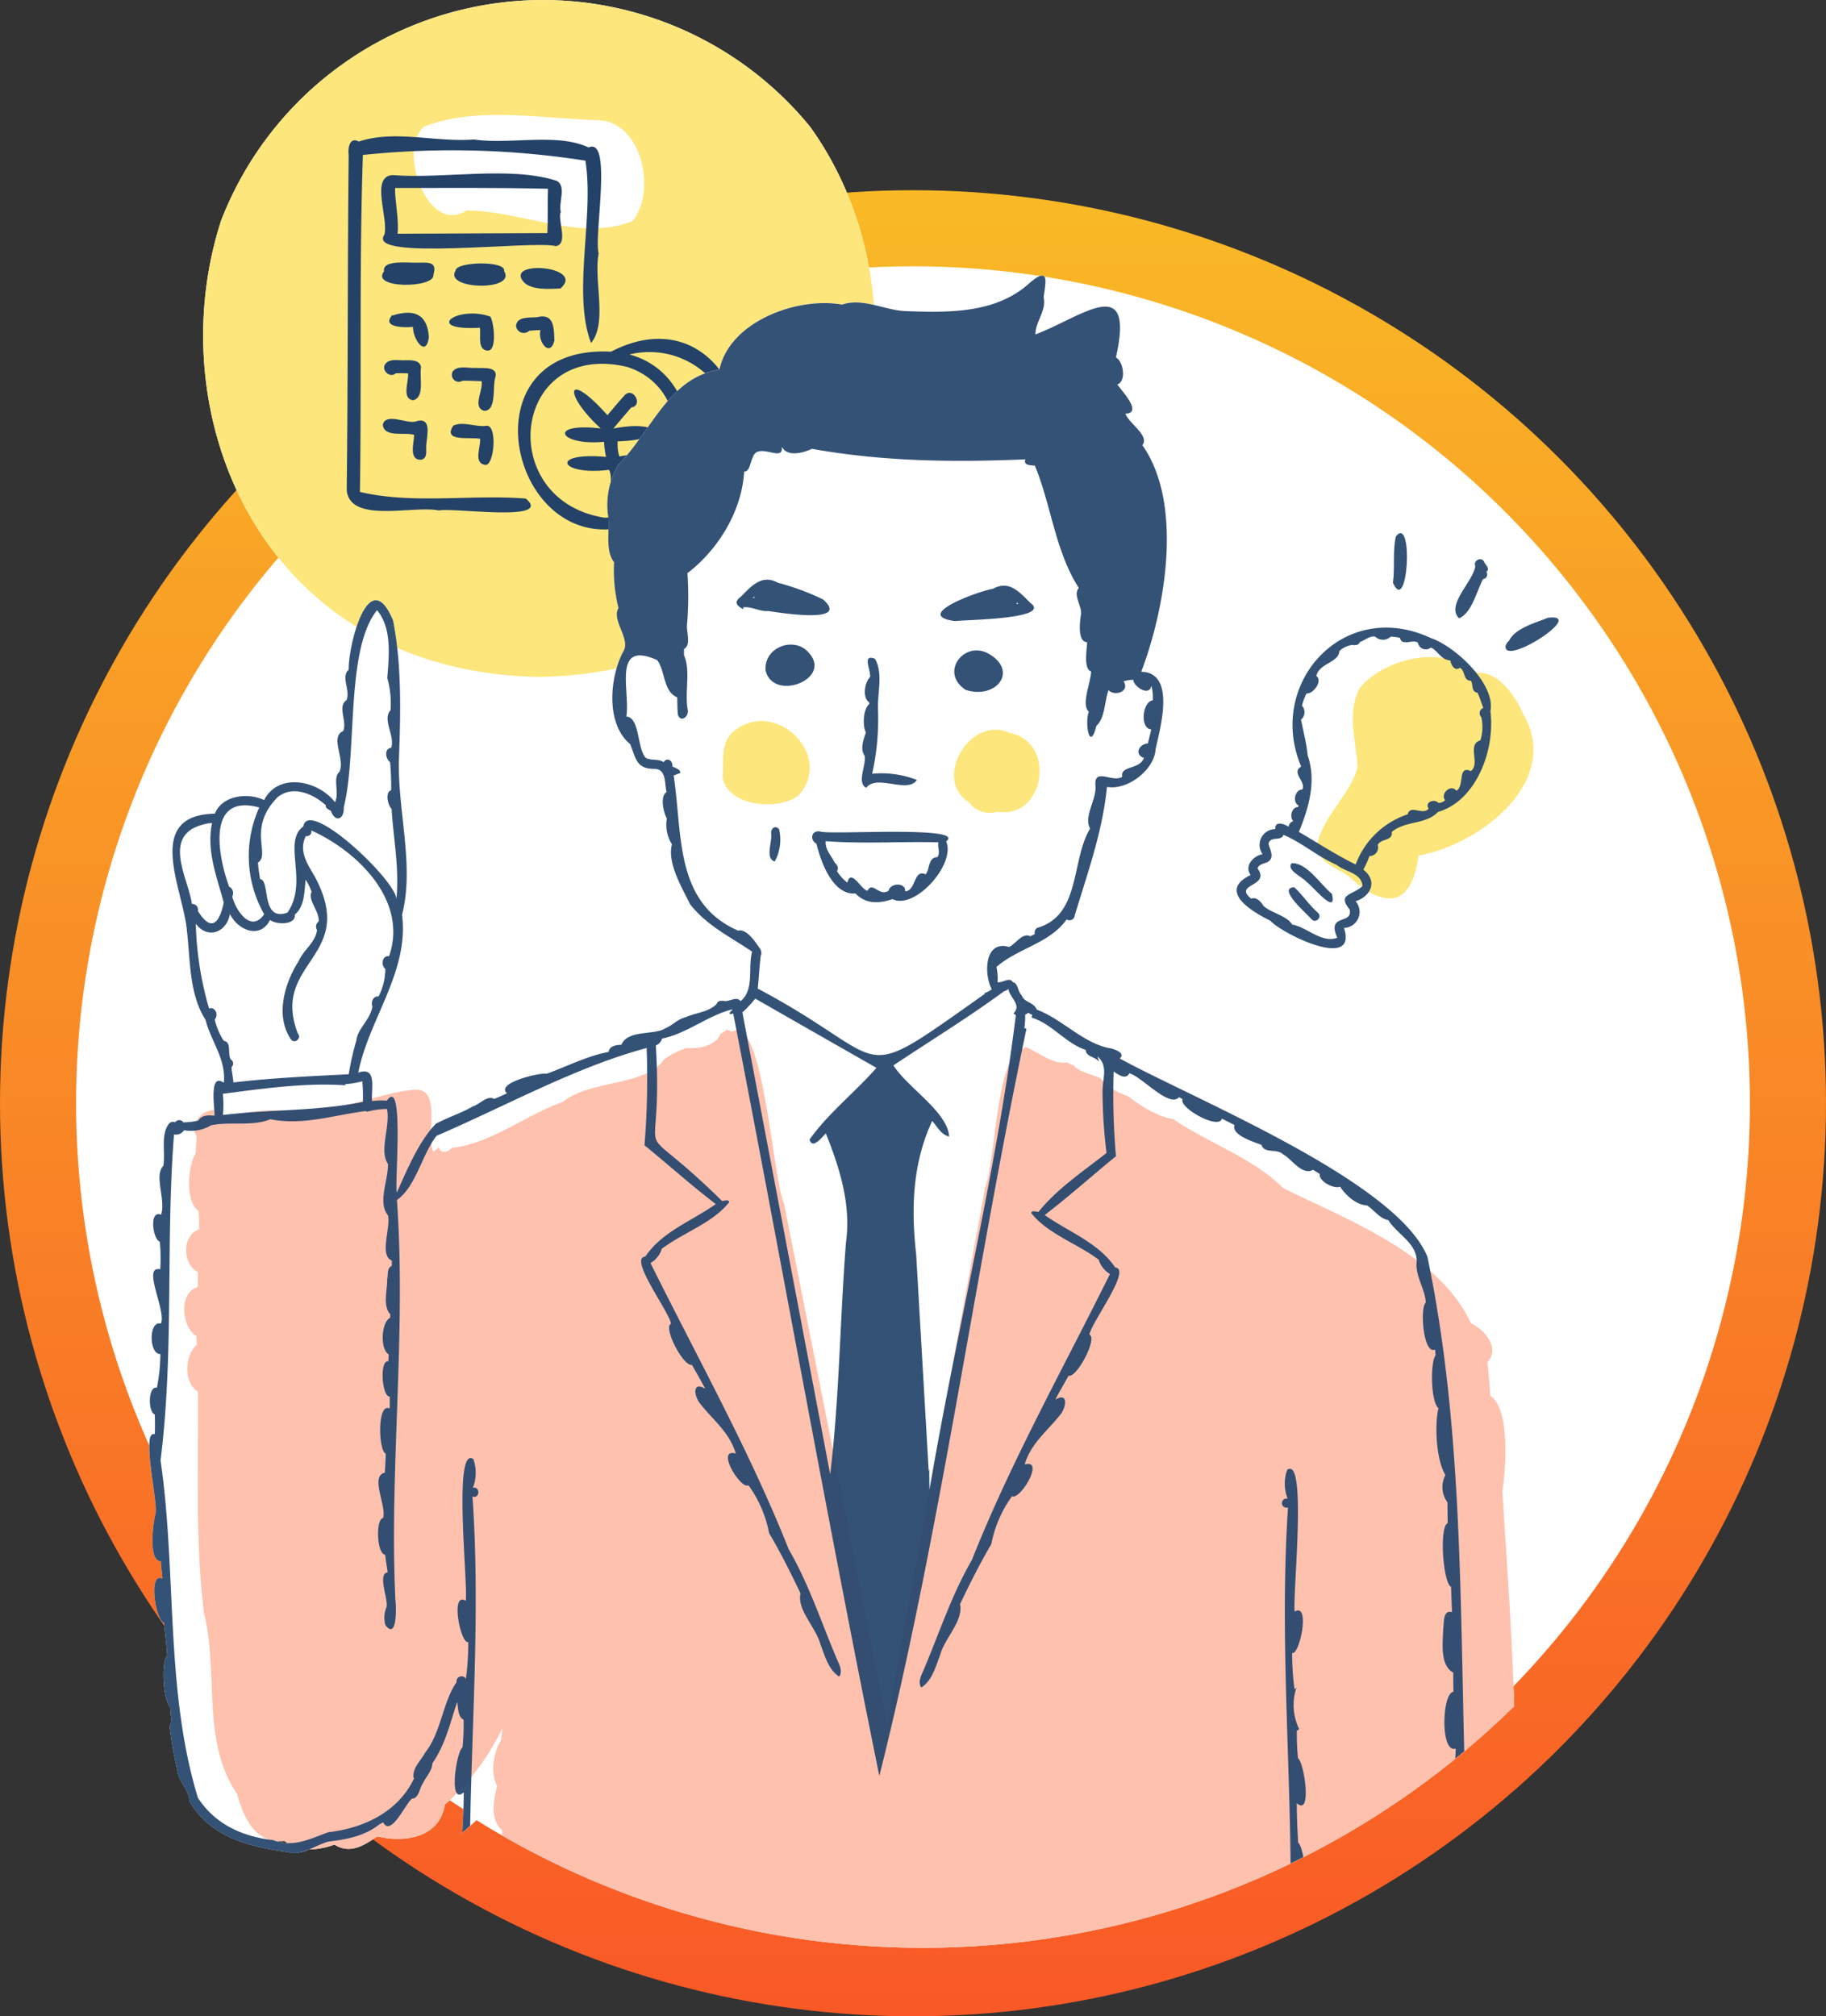 <svg xmlns="http://www.w3.org/2000/svg" xmlns:xlink="http://www.w3.org/1999/xlink" width="240" height="265" viewBox="0 0 240 265"><rect x="0" y="0" width="240" height="265" fill="#333333" stroke="none"/><defs><linearGradient id="a" x1="0.5" x2="0.5" y2="1" gradientUnits="objectBoundingBox"><stop offset="0" stop-color="#f9ba26"/><stop offset="0.259" stop-color="#f99e26"/><stop offset="1" stop-color="#f95826"/></linearGradient><clipPath id="b"><path d="M52.3,255.881c-8.2,7.6-17.824,11.265-27.135,9.286-19.447-4.134-30.14-31.351-23.882-60.793a81.859,81.859,0,0,1,3.238-11.25A111.211,111.211,0,0,1,25.77,90.536a45.354,45.354,0,1,1,79.209-39.723q2.991-.16,6.021-.161A111,111,0,1,1,52.3,255.881Z" transform="translate(2383 1463.158)" fill="#fff"/></clipPath><clipPath id="c"><rect width="88.328" height="89.733" fill="none"/></clipPath><clipPath id="d"><rect width="190.943" height="220.596" fill="none"/></clipPath><clipPath id="f"><rect width="3.138" height="63.769" fill="none"/></clipPath><clipPath id="g"><rect width="174.234" height="220.596" fill="none"/></clipPath><clipPath id="h"><rect width="0.317" height="0.684" fill="none"/></clipPath><clipPath id="i"><rect width="6.388" height="5.455" fill="none"/></clipPath><clipPath id="j"><rect width="6.443" height="5.422" fill="none"/></clipPath><clipPath id="k"><rect width="7.238" height="17.096" fill="none"/></clipPath><clipPath id="l"><rect width="17.903" height="9.308" fill="none"/></clipPath><clipPath id="m"><rect width="1.435" height="4.495" fill="none"/></clipPath><clipPath id="n"><rect width="12.275" height="4.651" fill="none"/></clipPath><clipPath id="o"><rect width="12.22" height="4.668" fill="none"/></clipPath><clipPath id="p"><rect width="2.232" height="7.351" fill="none"/></clipPath><clipPath id="q"><rect width="3.282" height="8.167" fill="none"/></clipPath><clipPath id="r"><rect width="6.205" height="5.437" fill="none"/></clipPath><clipPath id="s"><rect width="28.954" height="43.028" fill="none"/></clipPath><clipPath id="t"><rect width="6.309" height="4.133" fill="none"/></clipPath><clipPath id="u"><rect width="4.621" height="3.829" fill="none"/></clipPath></defs><g transform="translate(-325 -1475)"><circle cx="120" cy="120" r="120" transform="translate(325 1500)" fill="url(#a)"/><circle cx="110" cy="110" r="110" transform="translate(335 1510)" fill="#fff"/><g transform="translate(-2047.671 -4.81)" clip-path="url(#b)"><g transform="translate(2379 1452.348)"><g transform="translate(20.373 26.697)"><g clip-path="url(#c)"><path d="M44.182,0c-58.9.984-58.911,88.718-.033,89.733,58.885-.975,58.914-88.718.033-89.733" transform="translate(0)" fill="#fff"/><path d="M44.182,0c-58.9.984-58.911,88.718-.033,89.733,58.885-.975,58.914-88.717.033-89.733M56.431,29.812c-6.824,2.794-14.683-1.385-21.809-1.383-5.1,3.377-9.185-8.075-5.577-11.024,7.014-2.735,15.605-1.015,23.075-.84,5.7.422,7.436,9.495,4.312,13.247" transform="translate(0)" fill="#fde67c"/><path d="M82.384,92.274c5.606.261,4.6-2.669-.385-1.7a5.486,5.486,0,0,1-.22-1.979c6.9-.207,5.72-2.926-.561-1.688.768-.931,1.557-1.844,2.342-2.769,1.576-.222.346-2.7-.815-1.663-.792.87-1.552,1.775-2.31,2.681-5.539-6.2-5.833-2.792-.884,1.741-7.042-.827-5.543,2.312.439,1.756a10.536,10.536,0,0,0,.266,1.982c-7.552-.675-6.081,2.517.381,1.7.7,1.185-.519,3.48.959,4.049,1.411-.078,1.2-2.148.788-4.105" transform="translate(-27.297 -29.82)" fill="#244267"/><path d="M53.224,77.014c-7.154-.562-14.958.77-21.791-.876.224-14.735-.1-29.6.389-44.278l-.012-.006a113.309,113.309,0,0,1,29.26.75c1.184,7.29-1.756,17.387.74,23.96,2.2-2.628.321-8.187,1-11.775-.647-2.29,1.855-15.385-1.32-13.915-4.091-1.952-10.3-.36-15.082-1.053-5,.393-10.459-1.3-15.115.272-1.231-.676-1.464.9-1.334,1.8-.161,14.557-.086,29.359-.259,43.989.374,4.491,8.823,1.982,12.107,2.7,1.789-.425,15.2,1.6,11.418-1.571" transform="translate(-10.829 -10.724)" fill="#244267"/><path d="M59.808,46.634c1.681-.315.147-3.543.63-4.487-.327-1.28.782-3.374-.539-4.1-6.2-1.982-14.676-.226-21.6-.748-2.935.212-.457,5.68-1.05,7.835-2.48,3.52,19.617.7,22.558,1.5M38.982,45c.224-1.72-.417-4.734-.315-6.01,6.7,0,13.393-.057,20.088.1-.074,1.95.009,3.883-.083,5.829q-9.848.047-19.691.084" transform="translate(-13.431 -13.519)" fill="#244267"/><path d="M43.754,57.119c.614-2.005-1-1.546-2.654-1.6-1.839-.071-4.048-.141-3.831,1.136-1.844,2.332,6.721,2.228,6.484.469" transform="translate(-13.495 -20.231)" fill="#244267"/><path d="M58.489,56.7c.327-1.393-6.355-1.264-6.38-.047-1.566,2.508,8.075,2.73,6.38.047" transform="translate(-18.938 -20.31)" fill="#244267"/><path d="M70.917,59.325c3.332-2.9-7.159-3.782-4.933-.949.924,1.214,3.5,1.041,4.933.949" transform="translate(-23.946 -20.655)" fill="#244267"/><path d="M43.706,69.15c-.175-3.276-2.2-3.758-4.95-2.824A.974.974,0,0,1,39,66.116c-1.71,1.747,1.486,1.745,2.624,1.64-.047,1.561,1.7,4.145,2.08,1.394" transform="translate(-14.042 -24.032)" fill="#244267"/><path d="M56.3,66.459c-4.416-1.54-8.89,1.884-1.377,1.47.162.956-.393,2.992,1.084,3,1.216-.07.745-3.787.293-4.47" transform="translate(-18.555 -24.087)" fill="#244267"/><path d="M66.446,68.555c.5-.052.972-.088,1.488-.094-.412,1.469,1.234,3.685,1.828,1.383-.066-1.56.021-3.622-2.209-3.093-.949.123-2.682-.17-2.829,1.136a1.022,1.022,0,0,0,1.722.668" transform="translate(-23.601 -24.309)" fill="#244267"/><path d="M41.25,80.968c1.593-.416.78-3.047,1.043-4.364-.194-.919-1.178-.908-2.033-.9-.932.072-2.216-.329-2.754.633-.363.832.773,1.74,1.465,1.078.533-.015,1.072-.014,1.606.018.135,1.048-.885,3.316.673,3.538" transform="translate(-13.651 -27.595)" fill="#244267"/><path d="M54.546,77.269c-.967.074-2.311-.379-2.993.469a.914.914,0,0,0,1.277,1.224c.842-.023,1.676.037,2.519.053.223,1.2-1.257,3.474.351,3.9,1.652,0,1.06-3.24,1.447-4.359.428-1.552-1.658-1.2-2.6-1.288" transform="translate(-18.75 -28.155)" fill="#244267"/><path d="M41.36,88.225c-1.119.227-3.813-1.193-4.195.375.15,1.763,2.855.955,4.113,1.353.008,1.03-.746,3.229.849,3.28,1.013-.14.673-1.254.75-1.968.111-1.365.779-3.831-1.517-3.04" transform="translate(-13.552 -32.034)" fill="#244267"/><path d="M55.712,94.273c1.247.293,1.721-5.573.076-5.12-1.366.147-2.923-.626-4.23-.047-1.494,2.231,2.3,1.452,3.515,1.746.107,1.067-.912,3.163.639,3.421" transform="translate(-18.675 -32.412)" fill="#244267"/><path d="M82.57,94.719c19.781-1.29,12.025-30.663-5.212-21.735C56.516,71.914,65.052,103.8,82.57,94.719M89.1,75.306c6.813,5.129,3.324,15.581-4.4,17.517,5.3-6.138,3.467-17.241-4.92-19.47A10.988,10.988,0,0,1,89.1,75.306m-12.584,19.5c-14.472-2.255-12.243-23.334,2.895-19.835,10.267,3.176,7.627,19.675-2.895,19.835" transform="translate(-23.749 -25.998)" fill="#244267"/></g></g><g transform="translate(13.274 63.675)"><g clip-path="url(#d)"><g clip-path="url(#d)"><path d="M.833,162.764c-.313,1.159-.984,6.188.7,6.218.07.759.137,1.519.216,2.278-1.9-.948-.92,5.459.189,5.8.182,1.435.333,2.828.442,4.3-.828.848-.549,5.91.377,6.757-.019.878.339,1.8-.065,2.574a54.262,54.262,0,0,0,1.013,5.765c.2,1.6,1.471,2.38,1.591,4.062,2.71,4.681,7.741,5.971,12.762,6.668a4.312,4.312,0,0,0,2.96-.331,10.076,10.076,0,0,0,3.348-.633c2.024,1.293,3.848.132,5.624-1.074,3.824.887,8.2.058,8.863-4.153.559-.5,1.084-1.016,1.593-1.538.187.255.477.265.9-.114,0,1.72-.079,3.4-.179,5.178-.786.667-1.223,5.147-.324,5.788-.03.933-.065,1.823-.076,2.778-1.175.105,0,4.619.42,7.5H180.648a144.415,144.415,0,0,0-1.149-26.928c-.014-10.159-.984-23.473-1.646-33.925.473-2.869,1.053-10.784-1.587-12.492-.075-1.479-.219-2.95-.377-4.422,1.66-1.745-.172-4.127-2.158-5.116a20.692,20.692,0,0,0-5.324-6.809c-.128-.652-.254-1.305-.39-1.956-4.068-9.941-30.38-20.556-40.433-26.05.774-.708-.542-1.131-1.057-1.308-3.619-.542-6.445-3.847-9.853-5.116-.394-1.014-1.646-.9-1.977-1.88-.539-.46-.445-1.591-1.18-1.739-.392-.72-1.4.149-2,.012a6.749,6.749,0,0,0-.144-2c2.836-2.493,6.963-3.064,9.228-6.246a.69.69,0,0,0,1.063-.527c1.664-5.525,3.658-11.006,4.237-16.889,2.716.475,6.247-2.255,6.394-4.98.633-2.883,2.675-10.048-1.89-10.157,3.2-8.413,5.548-22.1.147-29.782.983-1.257-1.765-2.835-2.228-4.137,2.376-.088-.612-3.121-1.057-3.841,1.218-.43.784-3.066-.192-3.55,2.547-11.28-4.427-5.364-10.58-3.016-.045-1.629,1.486-3.139,1.077-4.888.285-2.129.782-4.122-1.871-1.854-4.474,4.074-10.883,3.859-16.312,3.674-2.752-.125-5.6-1.788-8.3-.856-5.8-1.052-14.749,2.146-16.126,8.543-6.668,1.035-8.947,8.141-13.287,12.495a10.4,10.4,0,0,0-1.368,6.56c.3,1.992-.442,4.625.806,6.264a20.225,20.225,0,0,0,.585,6.011c-.989,1.66,1.735,4.159.583,5.791-1.737,3.354-2.293,9.422.944,12.1.807,1.94.78,3.306,3.312,3.255,1.474.127,1.2,1.938,1.473,3.041-.9.606-.39,2.66.041,3.5a4.738,4.738,0,0,0,.672,3.371c-.658,2.462,1.344,5.739,2.376,7.869,2.2,2.834,5.358,4.325,8.157,6.24-.582,2.14.347,4.968-1.509,6.506-.534-.689-1.436.081-2.129-.018-.383-.06-.9-.069-1.016.392-1.17,1.126-2.647,1.1-4.058,1.733-1.1.268-1.761,1.089-2.734,1.481-1.384.914-4.9.128-5.741,2.153-.712.013-1.569.153-1.667.932-2.843.534-5.44,1.9-8.147,2.869-.869-.182-6.751,1.191-5.22,2.577q-.83.381-1.673.738c-.9-.542-1.927.719-2.812.979-1.616.934-3.209,1.394-4.862,2.282-.219.227-.426.477-.631.727.073-2.582.337-5.451-2.332-5.186a32.963,32.963,0,0,0-5.438,1.144c-.028-1.645.561-4.228-1.8-3.4,1.4-7.071,6.7-13.234,5.762-20.759,1.657-6.464-.626-13.741-.413-20.468.218-5.965.386-12.344-.772-18.207-3.2-7.666-5.921,3.428-5.832,6.486-1.071.905.248,2.657-.276,3.979-1.274.855.113,2.759-.446,4.071-1.806.787.313,3.712-.505,5.373-.917.771.052,2.773-.573,3.982-2.177-2.842-7.4-3.984-9.318-.282-2.1-1.013-5.5-.654-6.473,1.786C-.8,70.894,4.52,80.744,4.964,86.1c.457,3.882.278,8.331,2.441,11.707.736,2.869,2.693,5.117,2.42,8.252H9.76c-1.615-1.1-1.317,2.053-1.2,3.652a2.713,2.713,0,0,0-2.367,1.425c-.563.145-1.124.038-1.7.159a.633.633,0,0,0-1.06-.016.729.729,0,0,0-.9.3h0v0c-1.026,1.457-.369,3.7-.672,5.439-1.264,1.3.377,4.471-.292,6.418-1.592-.687-1.108,3.227-.166,3.54a22.366,22.366,0,0,1,.056,3.632c-2.463-.545.85,5.534.088,7.127-1.659-.4-1.552,4.1-.062,4.015a24.956,24.956,0,0,1-.461,4.416C-.2,145.927-.148,149.432.737,149.7c.029.873.035,1.726,0,2.589-1.855-.574.42,8.779.1,10.476m16.93,42.973a4.722,4.722,0,0,0,.414.283,5.64,5.64,0,0,1-1.547-.284,5.183,5.183,0,0,0,1.133,0" transform="translate(0 0)" fill="#fff"/><path d="M75.086,58.928c-1.519,1.5-1.119,3.957-1.223,5.893.687,3.861,7.518,4.359,10,2.3,4.79-5.406-3.414-13.059-8.776-8.192" transform="translate(1.519 1.18)" fill="#fde67c"/><path d="M110.942,58.9c-5.159-2.374-10.174,6.094-5.32,9.127a3.4,3.4,0,0,0,3.738,1.246c6.2,1.02,7.86-9.13,1.582-10.373" transform="translate(2.132 1.203)" fill="#fde67c"/><path d="M6.284,130.948v0c-2.586.713-2.067,5.381-.163,6.429.021.38.041.759.053,1.136l0,0c-1.593,1.417-1.8,5.008.148,6.17.09,9.693-.383,19.53.794,29.117,1.964,7.754-.376,16.892,4.34,23.731.862,3.1,2.363,6.626,6.217,6.2,1.913,1.586,4.422,1.251,6.6.49,2.024,1.293,3.848.132,5.624-1.074,3.824.887,8.2.058,8.863-4.153a32.051,32.051,0,0,0,7.58-10.09v0l0-.007c-.053.537-.112,1.068-.179,1.6l0,0c-1,1.525-1.441,4.352-.524,5.995-.422,1.786-.992,4.538.675,5.835,0,2.282-1.453,5.417.319,7.25.01.267.022.531.032.8a6.607,6.607,0,0,0-.433,6.205,6.811,6.811,0,0,0-.3,2H180.555a144.415,144.415,0,0,0-1.149-26.928c-.015-10.159-.984-23.473-1.646-33.925.473-2.869,1.053-10.784-1.587-12.492-.075-1.479-.219-2.95-.377-4.422,1.66-1.745-.172-4.127-2.158-5.116-4.2-9.067-16.1-13.516-24.675-17.753-3.971-3.985-9.787-5.885-14.464-9.083-2.1-.3-4.325-1.768-5.989-3.037a7.777,7.777,0,0,1-3.578-2.342c-1.2-.538-2.653-.707-3.581-1.723a1.414,1.414,0,0,1-.709-.339c-2.021.313-3.729-1.3-5.523-2.025a1.261,1.261,0,0,0-.33.254l0,0c-3.55.52-3.6,14.61-5,18.213Q103.328,153,96.864,188.112l0-.006,0,.009q-6.756-34.1-13.524-68.2c-1.5-3.243-2.71-25.036-6.817-22.532a2.565,2.565,0,0,0-.744-.241,2.489,2.489,0,0,1-.813.532c-.513,1.59-2.991,2.01-4.434,1.844a11.974,11.974,0,0,0-2.973,1.524c-2.282,3.5-9.692,2.65-13.3,5.574h0v0l-.005,0h0c-4.914,1.76-9.39,5.46-14.582,6.036-.411.556-1.531.86-1.66-.072a6.225,6.225,0,0,0-.753.6c-1.035-2.379,1.234-8.545-2.623-8.162-4.127.4-7.959,2.3-12.16,2.392-4.215.85-8.571-.485-12.545,1.507-1.036-2.884-5.279-.038-3.773,2.234-.066.739-.1,1.477-.135,2.216-1.037,1.692-1.434,6.339.4,7.586.035.8.059,1.6.062,2.392h0v0c-2.3.8-2.219,4.59-.159,5.64,0,.652-.005,1.3-.029,1.955h0" transform="translate(0.093 1.998)" fill="#fec1ae"/><g transform="translate(148.881 156.827)" opacity="0.934"><g clip-path="url(#f)"><path d="M146.684,158.742c-1.3,19.569.946,39.109.2,58.693h1.251c.42-2.376,1.48-5.588.282-6.077-.01-.955-.047-1.844-.076-2.778.9-.716.473-5.035-.324-5.787-.1-1.777-.176-3.46-.179-5.179,2.068,1.843.957-5.421.16-5.9a30.877,30.877,0,0,1-.148-3.635.7.7,0,0,0,.305-.216,7.124,7.124,0,0,1-.364-5.414.773.773,0,0,0-.248.236,36.231,36.231,0,0,1-.311-4.818c.983.365,2.427-6.7.336-5.429-.335-1.678,1.7-20.626-.994-18.622a5.37,5.37,0,0,0,.062,3.779.617.617,0,0,0-.753.562.6.6,0,0,0,.8.587" transform="translate(-145.88 -153.666)" fill="#26466d"/></g></g><g opacity="0.934"><g clip-path="url(#g)"><path d="M.833,162.764c-.313,1.159-.984,6.188.7,6.217.071.759.138,1.52.217,2.279-1.9-.948-.92,5.459.188,5.8.183,1.435.333,2.828.443,4.3-.828.849-.55,5.911.376,6.758-.018.878.34,1.8-.065,2.573A54.59,54.59,0,0,0,3.7,196.46c.2,1.6,1.472,2.379,1.592,4.062,2.71,4.681,7.741,5.971,12.762,6.668,1.977.594,3.678-.856,5.5-1.365,2.414-.286,4.815-.729,6.748-2.3a2.768,2.768,0,0,0,.452-.238c1.011,1.965,2.907-2.383,3.782-3.1.935-.018.981-1.4,1.45-2.024.377-.854,1.236-1.654,1.233-2.612,1.734-2.512,2.311-5.246,3.268-8.07.145.766.071,1.922.847,2.335a30.88,30.88,0,0,1-.147,3.635c-.793.464-1.912,7.747.16,5.9,0,1.721-.079,3.4-.18,5.178-.786.668-1.223,5.148-.324,5.789-.029.933-.064,1.822-.075,2.777-1.175.105,0,4.62.42,7.505h1.222c-1.074-20.049,1.476-40.08.087-60.121.985.331,1.06-1.362.05-1.148a5.376,5.376,0,0,0,.063-3.779c-2.716-1.9-.653,16.821-1,18.621-2.086-1.272-.655,5.778.336,5.429a36.226,36.226,0,0,1-.311,4.818.669.669,0,0,0-1.23.464c-1.838,2.6-2,6.577-4.144,9.271-.555,1.068-1.72,2.019-1.5,3.321a.845.845,0,0,0,.085-.012c-2.042,4.389-6.559,6.592-11.283,7.125-2.459.881-4.606,2.068-7.254,1.044-4.034-.46-7.635-2.073-9.9-5.567C2.075,185.872,3.643,170.468,1.5,155.727c1.8-14.4.649-28.467,1.766-42.843a1.277,1.277,0,0,0,1.325-.555,5.075,5.075,0,0,0,3.534-.64c2.508-.536,5.47.179,7.8-.8,4.358.849,8.36-.564,12.589-1.081.026.035.05.066.079.1a10.539,10.539,0,0,1,2.665-.364c.475,2.244-1.076,5.457.126,7.209.085,2.047-1.4,5.069.01,6.77.378,1.6-1.179,5.27.505,5.942-.006.235,0,.475-.013.709-.649.241-.461,1.183-.6,1.744.034,1.441-.629,3.489.42,4.614-.012.154-.029.311-.047.467-1.146.554-1.342,4.11-.166,4.8-.019.305-.038.606-.062.907-1.192-.186-.825,4.715.191,4.629,0,.531.016,1.055-.015,1.583-1.643-.866-1.491,5.495-.505,5.938-.033.825-.066,1.649-.127,2.477-1.988.467.275,4.456-.226,5.963-1,.141-.832,4.739.263,4.814q.158,1.168.343,2.332c-1.385.16.091,3.506-.154,4.555a3.636,3.636,0,0,0-.148,2.388c1.567,2.01,1.43-2.415,1.312-3.327-.818-17.124,1.458-35.175.2-52.553,2.522-1.777,3.234-5.878,5.207-8.439,9.084-3.907,18.316-9.05,27.617-11.541a109.213,109.213,0,0,1-.283,12.787c3.027,2.453,6.212,5.322,9.369,7.727-3.177,2.245-7.083,3.637-9.262,6.9-2.248.156,3.137,7.22,3.383,8.826-1.1.454,1.649,5.688,2.736,5.395.6,1.043,1.2,2.09,1.762,3.152-1.814-1.1-1.442,1.143-.609,2.03,1.715,2.181,3.749,3.636,4.629,6.488-2.737-.793.649,4.782,1.657,4.165a15.723,15.723,0,0,1,2.715,6.291c1.51,2.567,2.85,5.228,4.124,7.919-.488,2.133,2.015,4.472,2.6,6.629.575,1.481,1.059,3.413,2.48,4.3.427-.5.138-1.388-.141-1.937-2.137-4.963-3.762-10.1-6.5-14.814-5.035-12.712-11.975-25.141-18.151-37.589a3.326,3.326,0,0,0,1.485-1.883c2.811-2.123,6.7-3.379,8.853-6.12h0c.01-.393-.676-.189-.929-.154-12.646-12.444-7.62-2.424-8.71-20.444a1.4,1.4,0,0,0,.818-.9c3.343-.7,6.107-3.1,9.269-3.855a5.167,5.167,0,0,1-.437.5.655.655,0,0,1,.145.163c.122-.047.248-.085.374-.119,6.474,33.334,12.473,67.121,19.208,100.213,7.954-31.644,12.506-65.742,19.334-98.191-.083-.032-.193-.082-.276-.11a10.2,10.2,0,0,0,.109-1.779.558.558,0,0,0,.389-.239,1.8,1.8,0,0,0,.541.286c-.029.121-.054.248-.082.369,2.7.816,4.432,3.353,7.1,4.244.088.95,1.262.874,1.742,1.544-.057-.229-.116-.454-.176-.681,1.488,1.293.59,3.026.658,4.793a66.872,66.872,0,0,0,.518,7.887c-3.111,2.451-6.48,4.685-8.954,7.756-.25-.039-.945-.243-.926.15h-.007c2.16,2.742,6.047,4,8.861,6.123a3.3,3.3,0,0,0,1.479,1.881c-6.168,12.447-13.111,24.866-18.148,37.585-2.742,4.72-4.357,9.852-6.5,14.818-.277.552-.568,1.434-.142,1.936,1.424-.885,1.906-2.816,2.48-4.3.583-2.156,3.084-4.494,2.6-6.629,1.275-2.69,2.615-5.352,4.121-7.92a15.809,15.809,0,0,1,2.719-6.289c1.009.616,4.392-4.958,1.653-4.165.888-2.853,2.915-4.307,4.633-6.485.827-.887,1.207-3.134-.609-2.034.561-1.063,1.169-2.106,1.76-3.152,1.081.3,3.838-4.927,2.737-5.395.243-1.609,5.619-8.64,3.386-8.826-2.186-3.256-6.089-4.651-9.268-6.895,3.154-2.405,6.345-5.272,9.368-7.728a92.827,92.827,0,0,1-.3-11.132c.709.5,1.636,1.086,2.053.235,1.59.378,5.242,4.6,6.531,3.142.158.083.321.165.478.248-.584,1.083,4.755,4.1,5.166,2.567.552.28,1.1.563,1.657.842-.452,1.328,2.542,2.212,3.543,2.611.362,1.2,2,.407,2.862,1.262.971.444,2.467,2.843,3.9,2.005.3.176.6.36.889.549-.145.96,1.864,2.015,2.677,1.673.718,1.093,2.1,2.407,3.55,2.464.908.6,1.684,1.757,2.778,1.918,1.24,1.984,4.058,3.149,3.707,5.844,0,1.762,1.124,3.259,1.23,4.994-.8.679-.336,6.931,1.228,6.184.021.251.041.5.056.756-.712.954-.642,6.142.389,6.952-.512,1.971-.366,6.71.908,8.785a3.372,3.372,0,0,0,.265,3.581c.016.916.013,1.836.038,2.746-1.151.445-.608,7.925.44,8.361.038,1.111.082,2.223.119,3.334-1.2-.334-1.027,1.365-1.149,2.112-.025,1.78-.514,4.827,1.309,5.828.018.844.015,1.687.032,2.53-1.5.121-1.773,8.1.3,7.473q-.034,1.041-.1,2.081c-1,.1-2.149,8.208-.044,7-.1,1.368-1.43,8.309.9,8.254.768,1.3-.758,7.351-.484,9.656h2.224c-2.8-30.415.024-61.848-6.218-91.648-4.068-9.941-30.379-20.557-40.432-26.05.774-.709-.543-1.132-1.058-1.309-3.618-.541-6.445-3.846-9.852-5.116-.395-1.014-1.647-.9-1.978-1.88-.539-.46-.445-1.59-1.18-1.738-.391-.721-1.4.149-2,.012a6.78,6.78,0,0,0-.144-2c2.835-2.493,6.963-3.064,9.227-6.246a.691.691,0,0,0,1.064-.528c1.664-5.525,3.658-11.006,4.236-16.888,2.717.475,6.247-2.256,6.394-4.981.633-2.883,2.676-10.046-1.89-10.157,3.2-8.412,5.549-22.1.148-29.782.982-1.256-1.765-2.834-2.228-4.136,2.376-.088-.613-3.121-1.058-3.841,1.218-.431.785-3.067-.192-3.55C129.619-.52,122.645,5.4,116.492,7.744c-.046-1.629,1.485-3.139,1.076-4.886.286-2.13.783-4.122-1.871-1.855-4.473,4.075-10.882,3.859-16.311,3.675-2.753-.126-5.6-1.789-8.305-.856-5.8-1.052-14.748,2.145-16.126,8.543C68.286,13.4,66.009,20.5,61.669,24.859A10.4,10.4,0,0,0,60.3,31.418c.3,1.993-.441,4.626.807,6.265a20.215,20.215,0,0,0,.584,6.01c-.988,1.66,1.735,4.159.584,5.791-1.737,3.354-2.293,9.422.944,12.1.807,1.939.779,3.3,3.312,3.255,1.474.127,1.2,1.938,1.472,3.041-.9.605-.39,2.659.041,3.5a4.739,4.739,0,0,0,.673,3.371c-.658,2.462,1.344,5.739,2.375,7.869,2.2,2.834,5.358,4.325,8.157,6.24-.581,2.14.348,4.968-1.509,6.506-.533-.689-1.435.081-2.128-.019-.383-.059-.9-.069-1.016.393-1.17,1.125-2.647,1.1-4.059,1.732-1.1.268-1.76,1.09-2.733,1.482-1.385.914-4.9.128-5.741,2.153-.713.013-1.569.153-1.667.932-2.843.533-5.44,1.894-8.148,2.869-.867-.183-6.75,1.191-5.219,2.577-.554.253-1.111.5-1.673.737-.9-.541-1.927.721-2.813.979-1.616.935-3.209,1.394-4.861,2.283-2.252,2.331-3.757,6-5.132,9.042-.307-1.172,1.028-15.45-1.308-12.077a7.9,7.9,0,0,0-1.943.065c-.148-1.592.717-4.634-1.817-3.748,1.4-7.072,6.7-13.234,5.762-20.759,1.658-6.465-.626-13.742-.412-20.469.218-5.964.385-12.344-.773-18.207-3.2-7.664-5.921,3.429-5.831,6.487-1.071.905.247,2.656-.277,3.979-1.273.854.114,2.759-.445,4.071-1.806.787.313,3.711-.505,5.373-.917.771.051,2.772-.573,3.981-2.177-2.841-7.4-3.983-9.318-.282-2.1-1.012-5.5-.653-6.475,1.787C-.8,70.893,4.519,80.744,4.964,86.1c.456,3.883.278,8.332,2.44,11.707.736,2.87,2.693,5.118,2.421,8.253-.021,0-.044,0-.065,0-1.918-1.306-1.136,3.391-1.164,4.353-.766-.046-1.651-.13-2.137.65a9.242,9.242,0,0,1-1.969.232.632.632,0,0,0-1.06-.015.728.728,0,0,0-.9.3h0v0c-1.025,1.458-.369,3.7-.672,5.44-1.264,1.294.378,4.47-.292,6.418-1.591-.688-1.108,3.226-.166,3.54a22.239,22.239,0,0,1,.056,3.631c-2.463-.544.85,5.534.089,7.128-1.659-.4-1.553,4.1-.063,4.015a24.776,24.776,0,0,1-.461,4.416c-1.211-.246-1.16,3.258-.277,3.524.029.873.035,1.727,0,2.589-1.855-.573.421,8.78.1,10.477M112.352,94.078a1.656,1.656,0,0,0,.587-.3c.155,1.113,1.8,2.1.659,3.194.1.079.21.157.317.233-2.563,20.765-7.833,41.6-11.347,62.377-.018-.9-.035-1.805-.032-2.713-.025.1-.05.2-.071.3q-.827-14.245-1.648-28.48c-.676-6.036-.505-11.956,2.1-17.576.682.735,1.154,1.817,2.234,2.04-.235-3.264-5.441-6.389-7.326-9.343,4.894-3.269,9.9-6.328,14.529-9.736M77.391,86.09C69,82.417,70.124,73.369,68.936,65.7c.316-.066.589-.261.888-.31-.006-.53-.655-.631-1.048-.87.069-.753-.7-1.272-1.158-.562-.7-.495-1.646-.165-2.347-.57-1.146-1.192-.768-5.357-2.548-5.42.528-3.39-1.927-10.107,4.046-7.423,1.089,1.415.772,4.111,2.636,4.9.032.762.006,1.535.1,2.291.386,1.1,1.49.184,1.281-.681-.425-2.3.427-5.13-.493-7.159,0-.271.006-.541.006-.813,1.022-.591.24-2.309.409-3.314a44.731,44.731,0,0,0,.043-6.651c4.011-3.072,7.157-8.134,7.451-13.345.741.015.81-1.272,1.111-1.8.634-2.258,4.082.7,3.841-1.429h.029c.715,1.331,2.809.773,3.917.23,9.347,1.679,18.664,1.787,28.075,1.384-.346.808.738.782,1.24.829,2.133,5.132,2.655,11.21,5.774,16.076-.776.894.352,2.282.308,3.362-.157.873-.537,3.754.781,3.757,0,.938-.524,3.48.528,3.854-.013,1.416-1.362,4.348-.3,5.286-.56,1.428.1,5.447,1,1.852,1.132-.994,1.059-3.234,1.591-4.683.8.863,2.85.192,1.975-1.161a5.491,5.491,0,0,1,1.268-.2c.1.964,2.16,2.244,2.385.773a6.006,6.006,0,0,1,.186,1.936c-1.338.108-1.753,3.685-.2,3.817-.139.618-.286,1.24-.455,1.852-1.149.041-1.815,1.449-.505,1.889-.592,1.6-3.132.963-2.857,2.473-1.223.865-3.746-1.309-3.512,1.181.165,1.813-1.588,4-.709,5.64-2.539,4.2-1.174,11.38-6.955,13.047a.736.736,0,0,0-.307.816c-.2.094-.4.188-.6.283-1.02-.523-1.914,1-2.78,1.408-3.31-.959-3.313,3.671-2.279,5.556a3.08,3.08,0,0,1-.97.514c.015.035.028.069.044.1-17.672,12.483-11.575,8.981-29.836-.7.157-1.456.213-2.941.408-4.392.142-.145.028-.583-.06-.787l0,.006c-.594-.862-1.786-2.746-2.943-2.442m.656,10.687a18.567,18.567,0,0,0,1.616-1.754q7.957,4.559,15.929,9.1c-2.813,3.2-6.371,6-8.792,9.413.348,1.381,1.65-.31,2.132-.8,1.827,4.517,3.337,9.385,2.655,14.305-.8,10.141-.861,20.424-2.077,30.5q-5.779-30.38-11.551-60.761c.032,0,.06,0,.089,0M16.891,68.556c1.952-1.589,4.631-.475,6.318,1.053-.043.453.4.551.681.75.508,1.531,1.779,1.2,1.69-.475,1.807-7.153.189-20.735,4.379-25.9,2,2.416,1.554,6.1,1.338,8.926a11.957,11.957,0,0,1,.433,4.215c-1.128,1.248.6,3.343.088,4.944-.947.091-.768,1.456-.15,1.88a35.733,35.733,0,0,1,.141,3.694c-.847.266-.42,2.005.057,2.461.244,3.981,1.044,7.81.625,11.9.15-2.321-11.589-13.479-12.233-9.594-2.78,2.017.729,7.307-2.087,11.33-3.551,1.231-2.2-4.3-3.592-4.417-.122-.718-.219-1.437-.28-2.166,1.7-1.064-1.466-4.521,2.592-8.6m-2.42,1.358a15.488,15.488,0,0,0,.648,14.031c-1.7,2.476-3.7-.4-4.2-2.338a.926.926,0,0,0-.408-1.284c-1.406-3.84-3.127-12.34,3.962-10.409M5.954,72.57a6.63,6.63,0,0,1,2.319-.624c-.782,3.62.645,7.136,1.53,10.463C9.266,85.031,8.19,86.425,6.4,83.5a.734.734,0,0,0-.781-.9c-.38-3.022-3.52-8.108.331-10.033m3.855,28a8.356,8.356,0,0,1-1.183-2.807c.534-.543.087-1.711-.747-1.428A43.5,43.5,0,0,1,6.132,85.181c1.517,2.112,4.065,1.16,4.487-1.267,1.041,2.149,3.988,3.351,5.265.784.788.626,3.427.708,3.257-.707,1.289-1.067,1.252-2.933,1.423-4.592a7.761,7.761,0,0,1,.79,1.594c-.565,1.085,1.052,2.535.923,3.9a.855.855,0,0,0-.213,1.13c-.188,1.614-1.789,2.63-2.391,4.046-1.889,2.932-3.155,7.3-.993,10.379.5.555,1.417-.262.857-.841-3.615-9.5,7.985-9.933,2.219-20.639-.941-1.6-2.151-3.362-1.16-5.3a.6.6,0,0,0,.711-.739c6.094,2.737,12.773,9.26,10.226,16.536-.926-.139-1.1,1.186-.49,1.664a7.866,7.866,0,0,1-.9,3.634c-.693-.119-1.029.744-.8,1.3-.249,1.723-1.952,2.939-2.1,4.437a37.915,37.915,0,0,0-1.014,4.475c-5.041.255-10.108.486-15.155,1.079-.046-.739-.272-1.614-.228-2.05a.606.606,0,0,0-.109-.966c-.473-.741.154-2.285-.928-2.458m16.013,5.851c-.034-.05-.067-.095-.1-.143a13.783,13.783,0,0,0,2.3-.386,25.656,25.656,0,0,1,.072,2.712c-6.162,1.236-12.211.967-18.392,1.71a14.252,14.252,0,0,0-.016-2.781c5.161-.67,10.947-1.494,16.137-1.112" transform="translate(0 0)" fill="#26466d"/></g></g><g transform="translate(74.682 31.68)" opacity="0.934"><g clip-path="url(#h)"><path d="M73.334,31.339c.05-.1.1-.2.16-.3a1.317,1.317,0,0,1-.317.684c.047-.129.1-.257.157-.386" transform="translate(-73.177 -31.041)" fill="#26466d"/></g></g><g transform="translate(105.824 49.273)" opacity="0.934"><g clip-path="url(#i)"><path d="M108.184,48.7c-3.188-1.782-6.489,2.482-3,4.762,3.975,1.308,7.025-2.472,3-4.762" transform="translate(-103.691 -48.28)" fill="#26466d"/></g></g><g transform="translate(81.013 48.505)" opacity="0.934"><g clip-path="url(#j)"><path d="M84.9,48.417c-1.9-1.95-5.782-.513-5.509,2.536,1.008,4.186,9.122,1.032,5.509-2.536" transform="translate(-79.38 -47.527)" fill="#26466d"/></g></g><g transform="translate(93.67 50.238)" opacity="0.934"><g clip-path="url(#k)"><path d="M92.366,66.321c1.347-1.858,5.418.812,6.654-1.036a12.833,12.833,0,0,0-5.875-.819,33.292,33.292,0,0,0,.759-8.547c-.066-2.112.7-4.681-.4-6.565-1.783-.69-.471,1.575-.647,2.414-.7.671-1.048,2.733-.085,3.33-.006.071-.013.144-.016.213-.8.659-.9,2.831-.437,3.731-.313.942-.8,2.172-.162,3.07.226,1.249-1.089,3.552.213,4.209" transform="translate(-91.782 -49.225)" fill="#26466d"/></g></g><g transform="translate(87.148 73.049)" opacity="0.934"><g clip-path="url(#l)"><path d="M86.462,71.606c-1.183-.241-1.432,1.115-.509,1.6.581,2.39,2.125,6.77,5.133,6.542,1.358,1.436,3.144,1.316,4.856.738,2.925,1.469,8.358-4.6,7.059-7.594,2.788-2.075-15.129-.835-16.539-1.281m9.648,1.406c1.95-.023,3.9-.043,5.865.005-.136.662.3,1.313-.13,1.945-1.269.042-.975,1.638-1.541,2.264-1.607-.748-1.235,2.157-2.689,2.231.078-1.224-1.963-1.107-2.179-.085-1.252.843-2.105-1.319-2.777.022-.9-.238-2.173-3.007-2.646-1.074a5.725,5.725,0,0,1-1.372-1.538c.311-.38.009-.835-.289-1.1-.467-.942-1.272-1.69-1.187-2.815,2.992.218,5.967.187,8.944.148" transform="translate(-85.392 -71.577)" fill="#26466d"/></g></g><g transform="translate(81.542 72.511)" opacity="0.934"><g clip-path="url(#m)"><path d="M80.13,72c.084,1.021-.817,3.219.458,3.54a5.938,5.938,0,0,0,.559-4.244c-.575-.622-1.165.026-1.018.7" transform="translate(-79.899 -71.049)" fill="#26466d"/></g></g><g transform="translate(104.022 40.764)" opacity="0.934"><g clip-path="url(#n)"><path d="M103.82,44.593c1.251-.176,12.893-.244,9.885-2.407-1.37-1.36-2.748-3.021-4.875-1.842-1.653.232-10.793,3.483-5.01,4.249m8.328-2.234c-.076,0-.148-.009-.222-.012a.688.688,0,0,0,0-.219c.075.078.15.153.226.232" transform="translate(-101.925 -39.942)" fill="#26466d"/></g></g><g transform="translate(77.207 39.974)" opacity="0.934"><g clip-path="url(#o)"><path d="M79.821,43.29c1.508.215,10.857,1.745,7.213-1.519a32.806,32.806,0,0,0-5.955-2.2c-2.127-1.179-3.509.48-4.877,1.842-1.009.774-.473,1.17.328,1.647V42.8c1.125-.134,2.138.582,3.291.488m-1.836-1.939a.66.66,0,0,0,0,.219c-.076,0-.148.01-.222.013.074-.079.15-.154.226-.233" transform="translate(-75.651 -39.168)" fill="#26466d"/></g></g><g transform="translate(8.691 -8.955) rotate(11)"><path d="M164.3,17.544c-.064,1.991.675,4.017.785,6.058,2.8,4.014.967-9.379-.785-6.058" transform="translate(-3.732 -4.708)" fill="#fff"/><path d="M174.329,26.5c1.515-1.057,1.577-3.912,2.093-5.659a.6.6,0,0,0,.249-1.014c.47-.538-.312-.866-.573-1.289-.514-.587-1.425.213-.994.823.135,2.024-2.877,5.8-.776,7.14" transform="translate(-3.541 -4.68)" fill="#fff"/><path d="M185.618,24.09c-1.53,1.007-3.946,2.145-4.442,3.946a1.348,1.348,0,0,0-.307.718c.142,2.913,9.79-6.319,4.749-4.664" transform="translate(-3.391 -4.566)" fill="#fff"/><path d="M185.376,36.952c-1.372-2-4.3-4.9-6.908-4.074-.121-.072-.252-.125-.377-.189a14.933,14.933,0,0,0-6.53-3.164C159.293,26.483,151.484,39.567,158.1,49.37c-1.21,1.026,1.049,1.8.712,2.937-.933.151-.992,1.88-.095,2.131v.23c-.838.141-.882,1.512-.273,1.939a.854.854,0,0,0-.466.838c-.665-.289-1.965-.42-1.647.639a2.069,2.069,0,0,0-1.013,3.553c-1.148.43-2.115,1.986-1.023,2.984-3.914,2.912,1.078,4.693,3.7,5.411,1.8,1.375,12.582,4.317,9.677-.92a2.114,2.114,0,0,0,.826-3.732A3.212,3.212,0,0,0,169.97,63.8c3.55,1.248,5.831-.168,5.506-5.9,7.652-2.93,16.759-13.24,9.9-20.95" transform="translate(-3.968 -4.459)" fill="#fff"/><path d="M185.189,36.9c-1.372-2-4.3-4.9-6.908-4.074-4.847-2.875-12.189.247-14.774,4.836-1.125,3.653.877,6.908,1.7,10.384-.347,3.831-3.1,6.862-3.276,10.686.006,2.345,2.847,2.723,4.708,3.455,5.27,3.285,9.059,2.951,8.646-4.337,7.652-2.93,16.759-13.24,9.9-20.95" transform="translate(-3.781 -4.405)" fill="#fde67c"/><g transform="translate(160.565 12.302)" opacity="0.934"><g clip-path="url(#p)"><path d="M165.086,23.6c2.8,4.014.967-9.379-.785-6.058-.064,1.991.675,4.016.785,6.058" transform="translate(-164.297 -17.009)" fill="#26466d"/></g></g><g transform="translate(170.041 13.649)" opacity="0.934"><g clip-path="url(#q)"><path d="M174.329,26.5c1.515-1.057,1.577-3.912,2.093-5.659a.6.6,0,0,0,.249-1.014c.47-.538-.312-.866-.573-1.289-.514-.587-1.425.213-.994.823.135,2.024-2.877,5.8-.776,7.14" transform="translate(-173.582 -18.329)" fill="#26466d"/></g></g><g transform="translate(177.479 19.324)" opacity="0.934"><g clip-path="url(#r)"><path d="M180.87,28.754c.14,2.913,9.789-6.319,4.749-4.664-1.531,1.007-3.947,2.146-4.441,3.946a1.333,1.333,0,0,0-.307.718" transform="translate(-180.87 -23.89)" fill="#26466d"/></g></g><g transform="translate(148.881 24.618)" opacity="0.934"><g clip-path="url(#s)"><path d="M157.992,70.032c1.8,1.376,12.582,4.317,9.677-.92a2.114,2.114,0,0,0,.826-3.732c1.888-1.044,2.352-3.216.2-4.269a12.51,12.51,0,0,0,.452-1.911,1.124,1.124,0,0,0,.789-1.641c.246-.922,1.922-.91,1.472-2.016,1.51-1.858,4.22-1.777,5.468-3.743,4.743-2.454,5.828-9.559,4.246-14.319.014-3.626-6.146-7.49-9.561-7.956C159.293,26.484,151.484,39.567,158.1,49.37c-1.209,1.027,1.05,1.8.713,2.938-.933.15-.992,1.88-.095,2.131v.229c-.838.142-.882,1.514-.273,1.94a.853.853,0,0,0-.466.838c-.665-.29-1.966-.421-1.647.639a2.068,2.068,0,0,0-1.013,3.552c-1.148.43-2.116,1.987-1.023,2.985-3.914,2.911,1.078,4.692,3.7,5.41m.652-22.287c-.452-1.532-1.15-2.931-1.748-4.422a1.3,1.3,0,0,0-.235-1.842,8.159,8.159,0,0,1,.28-1.674c.894-.1,1.823-2.024.825-2.517.1-1.77,2.556-2.245,2.358-3.785a3.059,3.059,0,0,1,1.529-1.121c.408,0,.847-.143.905-.583.634-.327,1.042-1.02,1.807-1.057a1.51,1.51,0,0,0,2.025-.383,6.734,6.734,0,0,1,1.208-.085c.5,1.1,1.628-.169,2.447.179a1.05,1.05,0,0,0,1.8.3c1.015.25,1.569,1.326,2.825,1.183.195.535.835,1.337,1.418.7.816.245.71,1.6,1.742,1.4.437.446.255,1.39,1.175,1.387.413.583.727,1.207,1.114,1.805a.742.742,0,0,0-.025,1.247,5.8,5.8,0,0,1,.454,3.02c-1.672.848.626,3-.454,4.2-1.924-.462-.389,2.109-1.372,2.893-.88-.768-2.05.779-1.215,1.509a1.346,1.346,0,0,1-.8.522c-.631-.5-1.839.245-1.114.966-.573,1.106-2.47-.138-2.564,1.269a10.969,10.969,0,0,0-5.452,7.777c-2.8-.751-5.427-1.835-8.147-2.778.683-3.351,1.012-7.007-.788-10.1m-3.631,15.85c.053-.508.612-.759,1.007-.98,1.059-.73.168-1.708-.2-2.438-.039-1.158,1.611-.624,1.7-1.567,2.608.545,4.967,1.964,7.612,2.535,1.222.7,3.439.392,3.87,2.094-1,1.409-3.132,1.637-1.08,3.333.879,1.943-2.937,1.042-.873,3.964-1.873,1.133-4.087-.58-6.147-.577-.994-1.03-2.922-.935-4.193-1.686-.38-.459-1.166-1.03-1.748-.614-2.786-1.507,2.256-2.01.059-4.065" transform="translate(-152.849 -29.077)" fill="#26466d"/></g></g><g transform="translate(155.23 57.552)" opacity="0.934"><g clip-path="url(#t)"><path d="M161.554,63.448c.847.347,4.874,3.753,3.566.907-1.741-.947-4.052-3.447-5.966-2.941-.553,1.03,1.782,1.507,2.4,2.034" transform="translate(-159.07 -61.347)" fill="#26466d"/></g></g><g transform="translate(155.634 60.653)" opacity="0.934"><g clip-path="url(#u)"><path d="M163.816,67.1c-1.35-.77-2.421-1.921-3.725-2.718-2.3.546,2.447,3.188,3.069,3.719.592.439,1.336-.554.656-1" transform="translate(-159.465 -64.386)" fill="#26466d"/></g></g></g></g></g></g></g></g></g></svg>